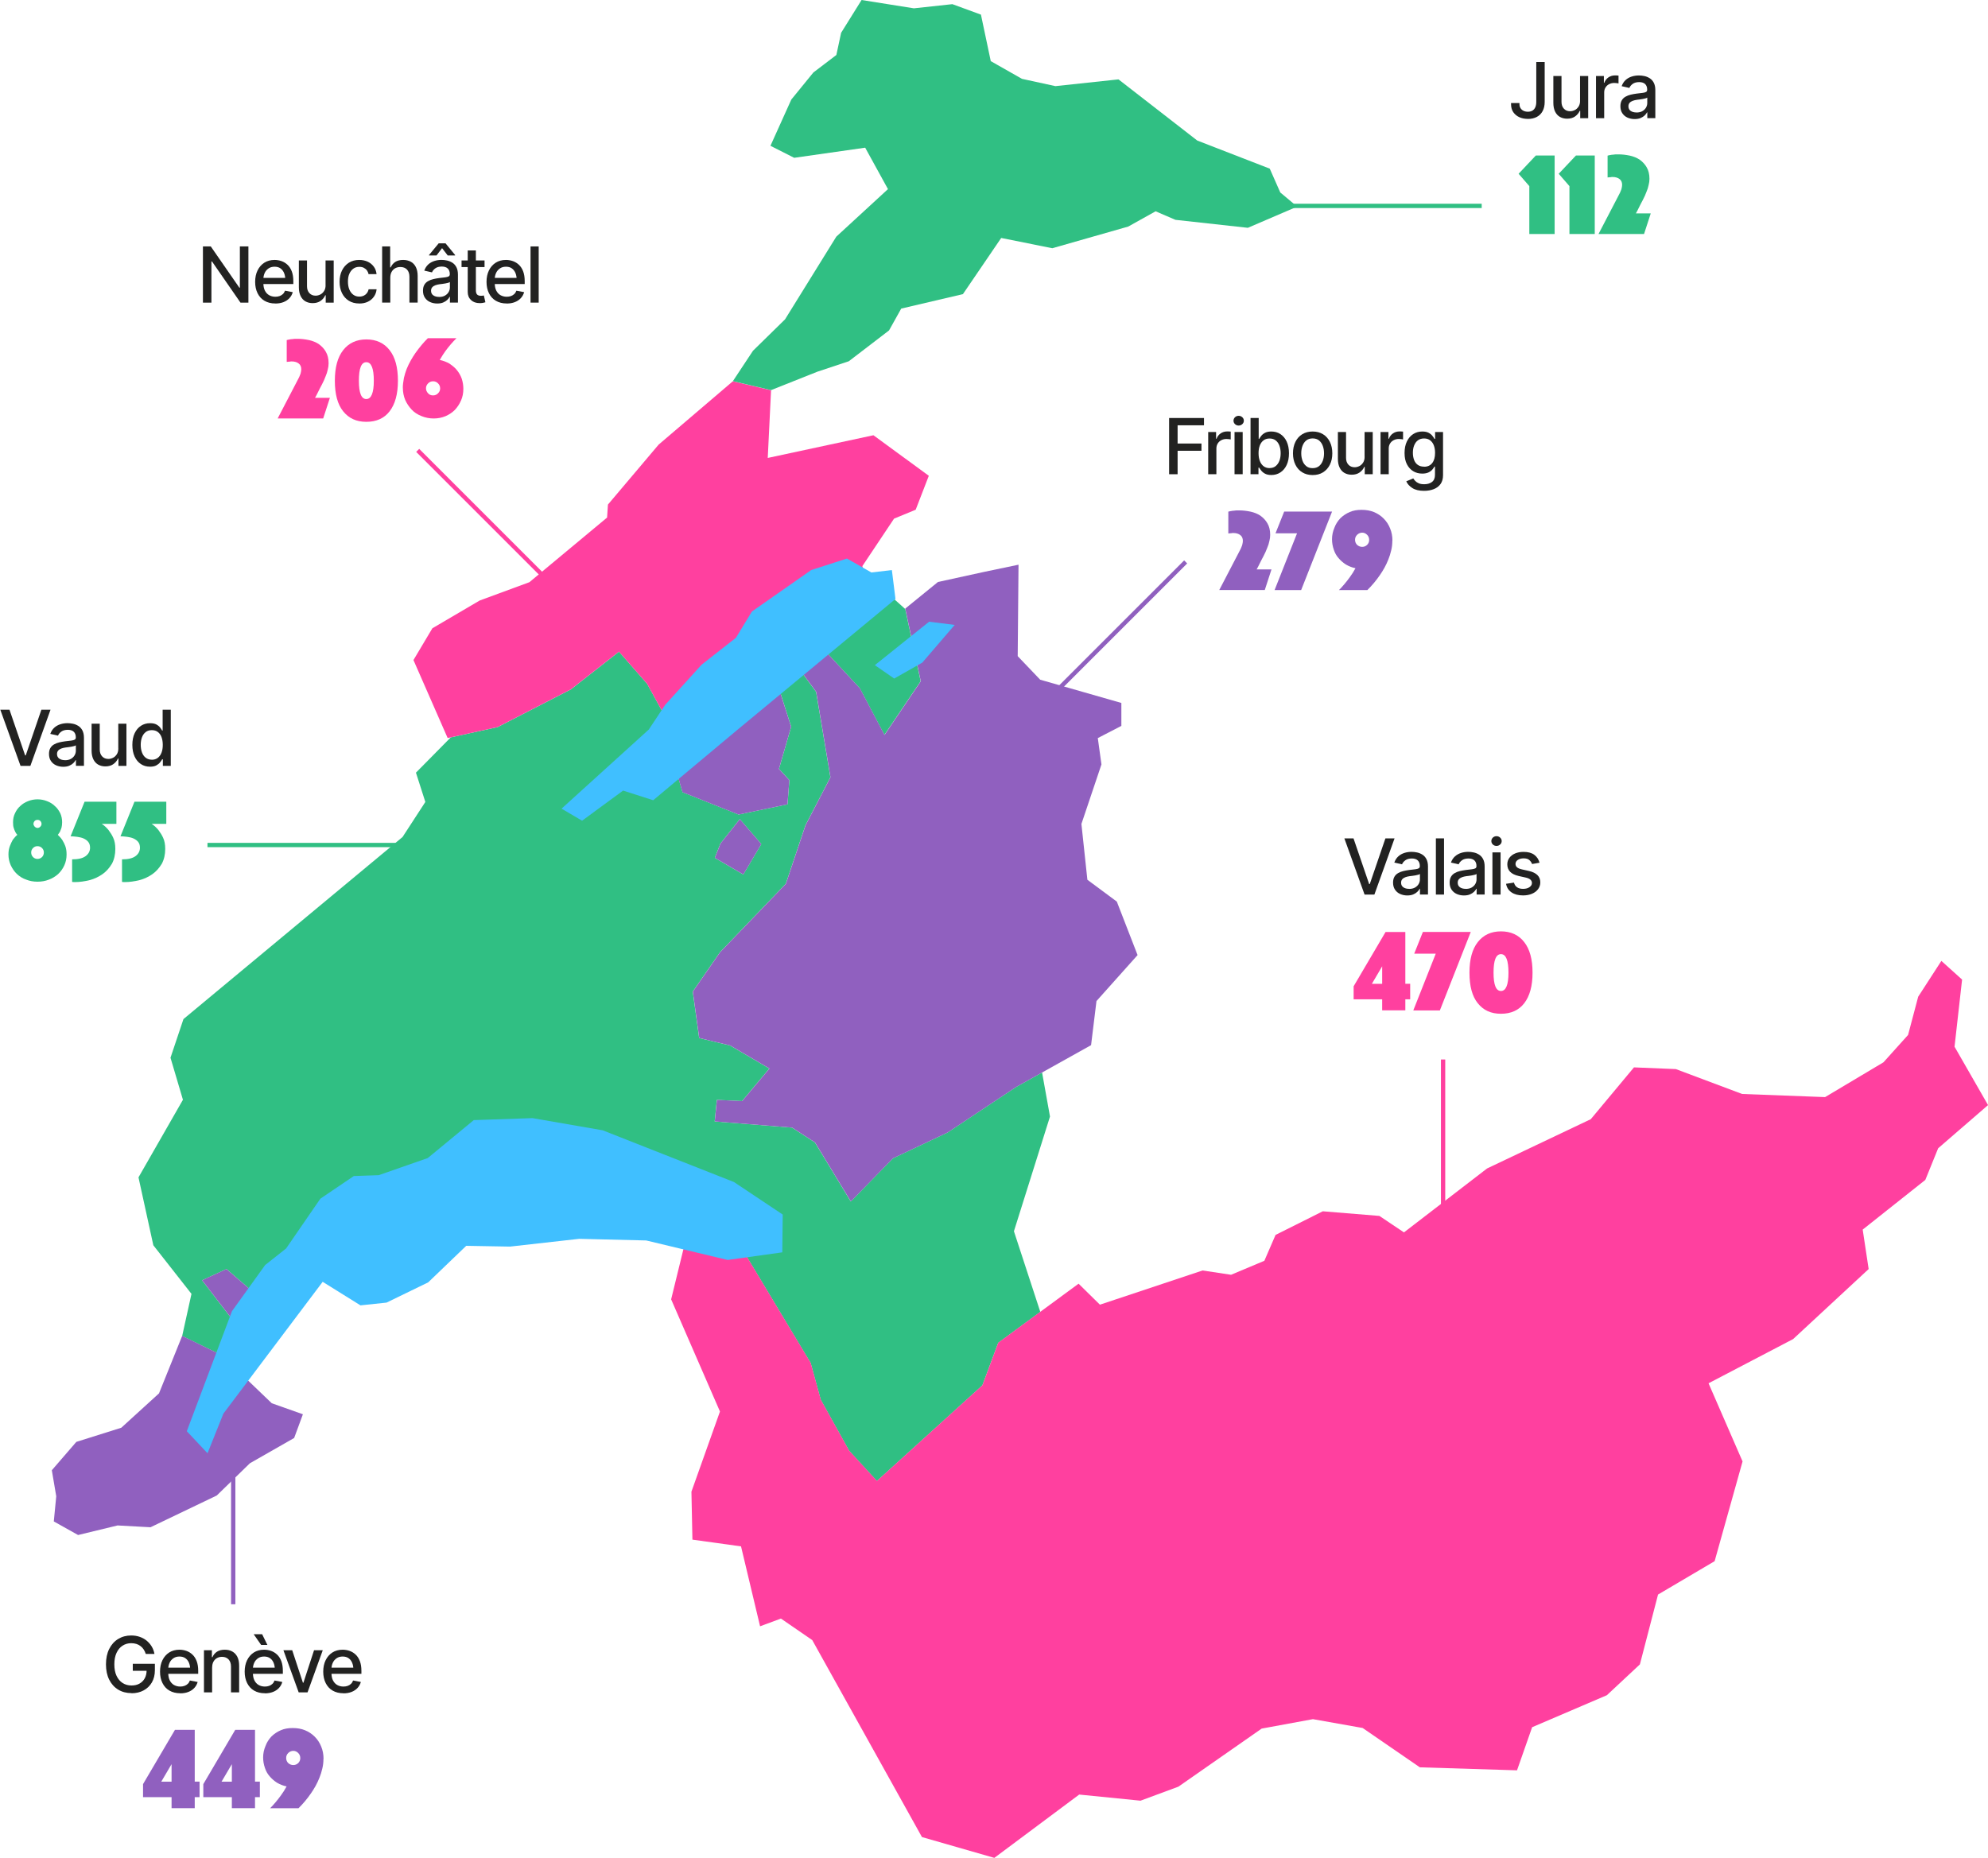 <?xml version="1.0" encoding="UTF-8"?>
<svg id="a" data-name="cantons" xmlns="http://www.w3.org/2000/svg" viewBox="0 0 463.37 433.15">
  <defs>
    <style>
      .b {
        fill: #40bfff;
      }

      .c {
        stroke: #30bf83;
      }

      .c, .d, .e {
        fill: none;
        stroke-miterlimit: 10;
      }

      .d {
        stroke: #9060bf;
      }

      .f {
        fill: #ff409f;
      }

      .e {
        stroke: #ff409f;
      }

      .g {
        fill: #9060bf;
      }

      .h {
        fill: #222221;
      }

      .i {
        fill: #30bf83;
      }
    </style>
  </defs>
  <g>
    <line class="c" x1="300.36" y1="48" x2="345.36" y2="48"/>
    <g>
      <path class="h" d="M356.13,27.72c-.74,0-1.41-.13-2-.4s-1.06-.66-1.41-1.17-.52-1.14-.52-1.88v-.25h1.96v.25c0,.36.08.67.25.94s.4.48.69.62.64.22,1.02.22c.42,0,.77-.09,1.06-.26s.52-.44.67-.78.23-.76.23-1.26v-9.29h1.96v9.29c0,.84-.16,1.55-.48,2.15s-.77,1.05-1.36,1.36-1.28.47-2.08.47Z"/>
      <path class="h" d="M368.28,23.49v-5.77h1.9v9.83h-1.86v-1.71h-.11c-.23.52-.6.96-1.09,1.31s-1.11.52-1.85.52c-.63,0-1.19-.14-1.67-.41s-.86-.69-1.13-1.24-.41-1.23-.41-2.05v-6.25h1.9v6.03c0,.66.19,1.19.56,1.59s.86.59,1.45.59c.36,0,.71-.09,1.07-.26s.65-.45.89-.81.36-.82.36-1.37Z"/>
      <path class="h" d="M372,27.55v-9.83h1.84v1.57h.11c.18-.53.5-.94.95-1.25s.97-.46,1.54-.46c.12,0,.26,0,.42.01s.29.02.39.03v1.83c-.08-.02-.21-.05-.41-.07s-.39-.04-.59-.04c-.45,0-.85.1-1.21.29s-.63.45-.83.78-.3.71-.3,1.15v5.99h-1.9Z"/>
      <path class="h" d="M381.02,27.76c-.62,0-1.18-.12-1.69-.35s-.9-.57-1.2-1.02-.44-.99-.44-1.63c0-.56.11-1.01.32-1.37s.5-.64.87-.85.77-.37,1.21-.47.9-.19,1.37-.25c.59-.06,1.07-.12,1.43-.17s.63-.12.79-.22.25-.27.25-.5v-.04c0-.56-.16-.99-.47-1.29s-.78-.46-1.39-.46-1.14.14-1.52.42-.63.59-.77.94l-1.8-.41c.22-.6.53-1.08.94-1.45s.89-.63,1.42-.8,1.1-.25,1.68-.25c.39,0,.81.05,1.25.14s.85.26,1.24.5.71.59.95,1.04.37,1.03.37,1.75v6.52h-1.87v-1.34h-.07c-.12.24-.3.48-.55.72s-.57.44-.95.6-.85.24-1.4.24ZM381.43,26.23c.53,0,.99-.1,1.36-.31s.66-.48.86-.82.3-.7.3-1.08v-1.27c-.07.06-.2.13-.4.18s-.41.11-.66.15-.49.08-.72.11-.43.06-.59.07c-.37.05-.71.13-1.01.24s-.55.27-.73.47-.28.48-.28.82c0,.47.18.83.53,1.07s.8.36,1.34.36Z"/>
      <path class="i" d="M356.46,54.55v-11.16l-2.5-2.88,4.01-4.25h4.39v18.29h-5.9Z"/>
      <path class="i" d="M365.81,54.55v-11.16l-2.5-2.88,4.01-4.25h4.39v18.29h-5.9Z"/>
      <path class="i" d="M383.2,54.55h-10.61l4.56-8.76c.35-.62.61-1.18.77-1.66.11-.42.17-.76.17-1.03,0-.59-.19-1.04-.58-1.34-.42-.34-.98-.5-1.68-.5-.19,0-.33.02-.41.05-.16,0-.28,0-.36.02-.06,0-.13,0-.19.02-.06.02-.12.02-.17.02v-5.09c.16-.05.3-.08.41-.1.11-.02.21-.03.29-.05.08-.02.17-.03.26-.05.1-.02.2-.02.31-.02.37-.05.57-.07.6-.07h.72c.8,0,1.66.1,2.59.29.86.19,1.63.5,2.3.94.72.53,1.26,1.12,1.63,1.78.43.72.65,1.62.65,2.69,0,.48-.06.96-.19,1.44-.11.56-.28,1.09-.5,1.58-.22.61-.51,1.25-.86,1.92l-.48.91-.77,1.54-.36.67h3.46l-1.56,4.8Z"/>
    </g>
  </g>
  <g>
    <line class="e" x1="336.36" y1="247" x2="336.36" y2="292"/>
    <g>
      <path class="h" d="M315.48,195.45l3.65,10.66h.14l3.65-10.66h2.13l-4.7,13.1h-2.29l-4.71-13.1h2.14Z"/>
      <path class="h" d="M328.03,208.76c-.62,0-1.18-.12-1.69-.35s-.9-.57-1.2-1.02-.44-.99-.44-1.63c0-.56.11-1.01.32-1.37s.5-.64.87-.85.77-.37,1.21-.47.9-.19,1.37-.25c.59-.06,1.07-.12,1.43-.17s.63-.12.79-.22.25-.27.25-.5v-.04c0-.56-.16-.99-.47-1.29s-.78-.46-1.39-.46-1.14.14-1.52.42-.63.59-.77.94l-1.8-.41c.22-.6.53-1.08.94-1.45s.89-.63,1.42-.8,1.1-.25,1.68-.25c.39,0,.81.05,1.25.14s.85.26,1.24.5.71.59.95,1.04.37,1.03.37,1.75v6.52h-1.87v-1.34h-.07c-.12.24-.3.48-.55.72s-.57.44-.95.6-.85.24-1.4.24ZM328.44,207.23c.53,0,.99-.1,1.36-.31s.66-.48.86-.82.3-.7.3-1.08v-1.27c-.07.06-.2.13-.4.18s-.41.11-.66.15-.49.08-.72.11-.43.06-.59.07c-.37.05-.71.13-1.01.24s-.55.27-.73.47-.28.48-.28.82c0,.47.18.83.53,1.07s.8.36,1.34.36Z"/>
      <path class="h" d="M336.58,195.45v13.1h-1.9v-13.1h1.9Z"/>
      <path class="h" d="M341.22,208.76c-.62,0-1.18-.12-1.69-.35s-.9-.57-1.2-1.02-.44-.99-.44-1.63c0-.56.11-1.01.32-1.37s.5-.64.87-.85.77-.37,1.21-.47.9-.19,1.37-.25c.59-.06,1.07-.12,1.43-.17s.63-.12.8-.22.25-.27.25-.5v-.04c0-.56-.16-.99-.47-1.29s-.78-.46-1.39-.46-1.14.14-1.52.42-.63.59-.77.94l-1.8-.41c.22-.6.53-1.08.95-1.45s.89-.63,1.42-.8,1.1-.25,1.68-.25c.39,0,.81.05,1.25.14s.85.26,1.24.5.71.59.95,1.04.37,1.03.37,1.75v6.52h-1.87v-1.34h-.07c-.12.24-.3.48-.55.72s-.57.44-.95.6-.85.24-1.4.24ZM341.64,207.23c.53,0,.99-.1,1.36-.31s.66-.48.86-.82.3-.7.3-1.08v-1.27c-.07.06-.2.13-.4.18s-.41.11-.66.15-.49.08-.72.11-.43.06-.59.07c-.37.05-.71.13-1.01.24s-.55.27-.73.47-.28.48-.28.82c0,.47.18.83.53,1.07s.8.36,1.34.36Z"/>
      <path class="h" d="M348.81,197.21c-.33,0-.62-.11-.85-.33s-.35-.49-.35-.8.12-.59.35-.81.52-.33.85-.33.61.11.85.33.36.49.36.81-.12.58-.36.8-.52.33-.85.33ZM347.86,208.55v-9.83h1.9v9.83h-1.9Z"/>
      <path class="h" d="M358.83,201.13l-1.73.3c-.11-.33-.32-.63-.62-.91s-.75-.41-1.35-.41c-.54,0-.99.12-1.35.36s-.54.55-.54.93c0,.33.12.59.36.8s.63.37,1.17.49l1.57.35c.9.21,1.57.53,2.01.97s.67,1,.67,1.69c0,.59-.17,1.12-.51,1.58s-.81.82-1.42,1.08-1.3.39-2.09.39c-1.1,0-2-.24-2.69-.71s-1.12-1.14-1.27-2l1.84-.28c.12.48.36.84.72,1.09s.83.37,1.4.37c.62,0,1.12-.13,1.5-.4s.57-.58.57-.96c0-.62-.46-1.04-1.39-1.26l-1.66-.37c-.92-.21-1.6-.54-2.04-1s-.65-1.03-.65-1.72c0-.58.16-1.09.49-1.53s.77-.78,1.34-1.02,1.22-.36,1.96-.36c1.07,0,1.9.23,2.51.69s1.01,1.08,1.21,1.84Z"/>
      <path class="f" d="M315.51,229.93l7.44-12.65h4.61v12.07h1.13v3.62h-1.13v2.57h-5.4v-2.57h-6.65v-3.05ZM322.16,225.28l-2.4,4.08h2.4v-4.08Z"/>
      <path class="f" d="M329.42,235.55l5.23-13.22h-5.02l2.02-5.06h11.16l-7.2,18.29h-6.19Z"/>
      <path class="f" d="M357.21,226.76c0,3.09-.65,5.46-1.94,7.13-1.26,1.63-3.07,2.45-5.42,2.45s-4.09-.82-5.4-2.45c-1.3-1.6-1.94-3.98-1.94-7.13s.65-5.48,1.94-7.13c1.3-1.66,3.1-2.5,5.4-2.5s4.13.83,5.42,2.5c1.3,1.65,1.94,4.02,1.94,7.13ZM351.6,226.76c0-2.88-.58-4.32-1.75-4.32s-1.73,1.44-1.73,4.32.58,4.27,1.73,4.27,1.75-1.42,1.75-4.27Z"/>
    </g>
  </g>
  <g>
    <line class="d" x1="276.36" y1="131" x2="246.36" y2="161"/>
    <g>
      <path class="h" d="M272.5,110.55v-13.1h8.13v1.7h-6.15v4.25h5.56v1.69h-5.56v5.47h-1.98Z"/>
      <path class="h" d="M281.61,110.55v-9.83h1.84v1.57h.11c.18-.53.5-.94.95-1.25s.97-.46,1.54-.46c.12,0,.26,0,.42.01s.29.02.39.03v1.83c-.08-.02-.21-.05-.41-.07s-.39-.04-.59-.04c-.45,0-.85.1-1.21.29s-.63.45-.83.78-.3.71-.3,1.15v5.99h-1.9Z"/>
      <path class="h" d="M288.71,99.21c-.33,0-.62-.11-.85-.33s-.35-.49-.35-.8.12-.59.35-.81.52-.33.85-.33.61.11.85.33.36.49.36.81-.12.58-.36.8-.52.33-.85.33ZM287.75,110.55v-9.83h1.9v9.83h-1.9Z"/>
      <path class="h" d="M296.34,110.74c-.59,0-1.08-.1-1.46-.3s-.67-.44-.89-.71-.38-.51-.5-.71h-.16v1.53h-1.85v-13.1h1.9v4.87h.11c.12-.21.28-.44.49-.71s.5-.51.88-.71.86-.3,1.47-.3c.79,0,1.5.2,2.11.6s1.11.98,1.46,1.73.54,1.67.54,2.73-.18,1.96-.53,2.72-.84,1.34-1.46,1.75-1.33.61-2.12.61ZM295.92,109.12c.57,0,1.04-.15,1.42-.46s.67-.72.87-1.24.29-1.11.29-1.77-.1-1.23-.29-1.75-.48-.92-.86-1.22-.86-.45-1.43-.45-1.03.14-1.41.43-.67.68-.87,1.2-.29,1.11-.29,1.8.1,1.29.3,1.81.49.93.87,1.22.85.44,1.39.44Z"/>
      <path class="h" d="M305.95,110.75c-.92,0-1.72-.21-2.41-.63s-1.22-1.01-1.6-1.78-.57-1.65-.57-2.65.19-1.91.57-2.68.91-1.36,1.6-1.78,1.49-.63,2.41-.63,1.73.21,2.42.63,1.22,1.02,1.6,1.78.57,1.66.57,2.68-.19,1.89-.57,2.65-.91,1.35-1.6,1.78-1.49.63-2.42.63ZM305.95,109.14c.6,0,1.1-.16,1.49-.47s.68-.74.88-1.26.29-1.1.29-1.72-.09-1.21-.29-1.74-.48-.95-.88-1.27-.89-.47-1.49-.47-1.09.16-1.48.47-.68.74-.88,1.27-.29,1.11-.29,1.74.1,1.19.29,1.72.49.94.88,1.26.88.47,1.48.47Z"/>
      <path class="h" d="M318.06,106.49v-5.77h1.9v9.83h-1.86v-1.71h-.11c-.23.52-.6.96-1.09,1.31s-1.11.52-1.85.52c-.63,0-1.19-.14-1.67-.41s-.86-.69-1.13-1.24-.41-1.23-.41-2.05v-6.25h1.9v6.03c0,.66.19,1.19.56,1.59s.86.59,1.45.59c.36,0,.71-.09,1.07-.26s.65-.45.89-.81.36-.82.36-1.37Z"/>
      <path class="h" d="M321.78,110.55v-9.83h1.84v1.57h.11c.18-.53.5-.94.95-1.25s.97-.46,1.54-.46c.12,0,.26,0,.42.01s.29.02.39.03v1.83c-.08-.02-.21-.05-.41-.07s-.39-.04-.59-.04c-.45,0-.85.1-1.21.29s-.63.45-.83.78-.3.71-.3,1.15v5.99h-1.9Z"/>
      <path class="h" d="M331.95,114.43c-1.17,0-2.09-.22-2.77-.66s-1.14-.96-1.4-1.56l1.63-.68c.12.19.27.39.47.6s.46.39.8.54.76.22,1.29.22c.72,0,1.32-.17,1.79-.52s.71-.91.71-1.67v-1.92h-.13c-.11.21-.27.44-.48.69s-.51.48-.89.66-.86.28-1.47.28c-.77,0-1.47-.18-2.09-.55s-1.11-.91-1.48-1.62-.55-1.59-.55-2.63.18-1.94.54-2.69.85-1.32,1.47-1.72,1.33-.6,2.12-.6c.61,0,1.1.1,1.48.3s.67.44.88.71.38.51.49.71h.14v-1.6h1.85v10.05c0,.84-.2,1.54-.58,2.07s-.92.94-1.59,1.2-1.42.39-2.26.39ZM331.93,108.81c.83,0,1.46-.29,1.9-.86s.66-1.36.66-2.38c0-.66-.1-1.24-.29-1.74s-.48-.89-.86-1.18-.85-.43-1.42-.43-1.05.15-1.44.44-.67.7-.87,1.2-.29,1.07-.29,1.7.1,1.2.29,1.69.48.87.87,1.14.87.4,1.43.4Z"/>
      <path class="g" d="M294.8,137.55h-10.61l4.56-8.76c.35-.62.61-1.18.77-1.66.11-.42.17-.76.17-1.03,0-.59-.19-1.04-.58-1.34-.42-.34-.98-.5-1.68-.5-.19,0-.33.02-.41.05-.16,0-.28,0-.36.02-.06,0-.13,0-.19.02-.06.02-.12.02-.17.02v-5.09c.16-.05.3-.08.41-.1.11-.02.21-.03.29-.05.08-.02.17-.03.26-.05.1-.02.2-.02.31-.02.37-.05.57-.07.6-.07h.72c.8,0,1.66.1,2.59.29.86.19,1.63.5,2.3.94.72.53,1.26,1.12,1.63,1.78.43.72.65,1.62.65,2.69,0,.48-.06.96-.19,1.44-.11.56-.28,1.09-.5,1.58-.22.61-.51,1.25-.86,1.92l-.48.91-.77,1.54-.36.67h3.46l-1.56,4.8Z"/>
      <path class="g" d="M297.09,137.55l5.23-13.22h-5.02l2.02-5.06h11.16l-7.2,18.29h-6.19Z"/>
      <path class="g" d="M324.53,126.03c0,.82-.09,1.57-.26,2.26-.18.78-.4,1.5-.67,2.14-.24.62-.54,1.27-.91,1.94-.37.66-.73,1.23-1.08,1.73-.88,1.28-1.85,2.43-2.9,3.46h-6.62c.29-.27.72-.74,1.3-1.42.42-.5.83-1.03,1.25-1.61.46-.62.9-1.31,1.3-2.06-.78-.16-1.53-.45-2.23-.86-.67-.43-1.25-.94-1.73-1.51-.48-.54-.85-1.2-1.1-1.97-.27-.78-.41-1.59-.41-2.42,0-.91.18-1.8.55-2.66.29-.8.75-1.54,1.39-2.23.64-.62,1.38-1.11,2.21-1.46.77-.34,1.68-.5,2.74-.5s2.03.17,2.83.5c.88.35,1.65.86,2.3,1.51.66.66,1.16,1.42,1.51,2.3.37.88.55,1.84.55,2.88ZM319.13,125.88c0-.48-.16-.88-.48-1.2-.34-.34-.72-.5-1.15-.5s-.84.17-1.18.5c-.32.32-.48.7-.48,1.15,0,.48.16.88.48,1.2.34.3.73.46,1.18.46s.82-.15,1.15-.46c.32-.32.48-.7.48-1.15Z"/>
    </g>
  </g>
  <g>
    <line class="d" x1="54.36" y1="374" x2="54.36" y2="329"/>
    <g>
      <path class="h" d="M30.66,394.72c-1.18,0-2.22-.27-3.12-.82s-1.59-1.32-2.09-2.32-.75-2.2-.75-3.57.25-2.59.76-3.6,1.2-1.78,2.09-2.32,1.89-.81,3.02-.81c.7,0,1.36.1,1.97.31s1.16.5,1.63.89.87.84,1.19,1.37.53,1.11.64,1.74h-2.02c-.12-.39-.29-.74-.49-1.05s-.45-.57-.74-.79-.61-.39-.97-.5-.76-.17-1.2-.17c-.74,0-1.4.19-2,.57s-1.06.93-1.41,1.67-.52,1.63-.52,2.69.17,1.96.52,2.69.82,1.29,1.42,1.67,1.29.57,2.06.57c.71,0,1.33-.14,1.85-.43s.94-.7,1.23-1.23.44-1.15.44-1.87l.52.1h-3.74v-1.63h5.15v1.49c0,1.1-.23,2.05-.7,2.86s-1.11,1.42-1.93,1.86-1.76.66-2.82.66Z"/>
      <path class="h" d="M41.99,394.75c-.96,0-1.79-.21-2.5-.62s-1.24-1-1.62-1.76-.57-1.65-.57-2.66.19-1.9.56-2.66.9-1.37,1.57-1.8,1.47-.65,2.39-.65c.56,0,1.1.09,1.62.27s.99.47,1.41.86.75.9.99,1.53.36,1.38.36,2.27v.69h-7.81v-1.43h6.83l-.89.47c0-.6-.09-1.14-.28-1.6s-.47-.82-.84-1.08-.83-.39-1.38-.39-1.02.13-1.41.4-.69.61-.89,1.05-.31.91-.31,1.42v.98c0,.67.12,1.25.35,1.71s.56.83.98,1.07.91.37,1.46.37c.36,0,.69-.05.99-.16s.55-.26.77-.47.38-.47.49-.78l1.81.34c-.15.53-.4.99-.77,1.39s-.83.71-1.39.93-1.2.33-1.91.33Z"/>
      <path class="h" d="M49.44,388.72v5.83h-1.9v-9.83h1.85v1.62h.13c.22-.53.57-.96,1.05-1.27s1.08-.47,1.83-.47c.67,0,1.25.14,1.75.42s.89.69,1.17,1.24.42,1.23.42,2.05v6.24h-1.9v-6.01c0-.71-.19-1.27-.56-1.67s-.88-.61-1.53-.61c-.44,0-.83.1-1.18.29s-.62.48-.82.84-.3.81-.3,1.34Z"/>
      <path class="h" d="M61.72,394.75c-.96,0-1.79-.21-2.5-.62s-1.24-1-1.62-1.76-.57-1.65-.57-2.66.19-1.9.56-2.66.9-1.37,1.57-1.8,1.47-.65,2.39-.65c.56,0,1.1.09,1.62.27s.99.47,1.41.86.75.9.99,1.53.36,1.38.36,2.27v.69h-7.81v-1.43h6.83l-.89.47c0-.6-.09-1.14-.28-1.6s-.47-.82-.84-1.08-.83-.39-1.38-.39-1.02.13-1.41.4-.69.61-.89,1.05-.31.91-.31,1.42v.98c0,.67.12,1.25.35,1.71s.56.83.98,1.07.91.37,1.46.37c.36,0,.69-.05.99-.16s.55-.26.77-.47.38-.47.49-.78l1.81.34c-.15.53-.4.99-.77,1.39s-.83.71-1.39.93-1.2.33-1.91.33ZM60.87,383.49l-1.74-2.5h1.97l1.23,2.5h-1.46Z"/>
      <path class="h" d="M75.23,384.72l-3.55,9.83h-2.06l-3.56-9.83h2.05l2.5,7.58h.11l2.48-7.58h2.04Z"/>
      <path class="h" d="M80.03,394.75c-.96,0-1.79-.21-2.5-.62s-1.24-1-1.62-1.76-.57-1.65-.57-2.66.19-1.9.56-2.66.9-1.37,1.57-1.8,1.47-.65,2.39-.65c.56,0,1.1.09,1.62.27s.99.47,1.41.86.75.9.99,1.53.36,1.38.36,2.27v.69h-7.81v-1.43h6.83l-.89.47c0-.6-.09-1.14-.28-1.6s-.47-.82-.84-1.08-.83-.39-1.38-.39-1.02.13-1.41.4-.69.61-.89,1.05-.31.91-.31,1.42v.98c0,.67.12,1.25.35,1.71s.56.83.98,1.07.91.37,1.46.37c.36,0,.69-.05.99-.16s.55-.26.77-.47.38-.47.49-.78l1.81.34c-.15.53-.4.99-.77,1.39s-.83.71-1.39.93-1.2.33-1.91.33Z"/>
      <path class="g" d="M33.34,415.93l7.44-12.65h4.61v12.07h1.13v3.62h-1.13v2.57h-5.4v-2.57h-6.65v-3.05ZM39.99,411.28l-2.4,4.08h2.4v-4.08Z"/>
      <path class="g" d="M47.39,415.93l7.44-12.65h4.61v12.07h1.13v3.62h-1.13v2.57h-5.4v-2.57h-6.65v-3.05ZM54.04,411.28l-2.4,4.08h2.4v-4.08Z"/>
      <path class="g" d="M75.39,410.03c0,.82-.09,1.57-.26,2.26-.18.78-.4,1.5-.67,2.14-.24.62-.54,1.27-.91,1.94-.37.66-.73,1.23-1.08,1.73-.88,1.28-1.85,2.43-2.9,3.46h-6.62c.29-.27.72-.74,1.3-1.42.42-.5.83-1.03,1.25-1.61.46-.62.9-1.31,1.3-2.06-.78-.16-1.53-.45-2.23-.86-.67-.43-1.25-.94-1.73-1.51-.48-.54-.85-1.2-1.1-1.97-.27-.78-.41-1.59-.41-2.42,0-.91.18-1.8.55-2.66.29-.8.75-1.54,1.39-2.23.64-.62,1.38-1.11,2.21-1.46.77-.34,1.68-.5,2.74-.5s2.03.17,2.83.5c.88.35,1.65.86,2.3,1.51.66.66,1.16,1.42,1.51,2.3.37.88.55,1.84.55,2.88ZM69.99,409.88c0-.48-.16-.88-.48-1.2-.34-.34-.72-.5-1.15-.5s-.84.17-1.18.5c-.32.32-.48.7-.48,1.15,0,.48.16.88.48,1.2.34.3.73.46,1.18.46s.82-.15,1.15-.46c.32-.32.48-.7.48-1.15Z"/>
    </g>
  </g>
  <g>
    <line class="c" x1="48.36" y1="197" x2="93.36" y2="197"/>
    <g>
      <path class="h" d="M2.21,165.45l3.65,10.66h.14l3.65-10.66h2.13l-4.7,13.1h-2.29L.07,165.45h2.14Z"/>
      <path class="h" d="M14.75,178.76c-.62,0-1.18-.12-1.69-.35s-.9-.57-1.2-1.02-.44-.99-.44-1.63c0-.56.11-1.01.32-1.37s.5-.64.87-.85.77-.37,1.21-.47.9-.19,1.37-.25c.59-.06,1.07-.12,1.43-.17s.63-.12.8-.22.25-.27.25-.5v-.04c0-.56-.16-.99-.47-1.29s-.78-.46-1.39-.46-1.14.14-1.52.42-.63.59-.77.94l-1.8-.41c.22-.6.53-1.08.94-1.45s.89-.63,1.42-.8,1.1-.25,1.68-.25c.39,0,.81.05,1.25.14s.85.26,1.24.5.71.59.95,1.04.37,1.03.37,1.75v6.52h-1.87v-1.34h-.07c-.12.24-.3.48-.55.72s-.57.44-.95.6-.85.24-1.4.24ZM15.16,177.23c.53,0,.99-.1,1.36-.31s.66-.48.86-.82.3-.7.3-1.08v-1.27c-.07.06-.2.13-.4.18s-.41.11-.66.15-.49.08-.72.11-.43.06-.59.07c-.37.05-.71.13-1.01.24s-.55.27-.73.47-.28.48-.28.82c0,.47.18.83.53,1.07s.8.36,1.34.36Z"/>
      <path class="h" d="M27.57,174.49v-5.77h1.9v9.83h-1.86v-1.71h-.11c-.23.52-.6.96-1.09,1.31s-1.11.52-1.85.52c-.63,0-1.19-.14-1.67-.41s-.86-.69-1.13-1.24-.41-1.23-.41-2.05v-6.25h1.9v6.03c0,.66.19,1.19.56,1.59s.86.59,1.45.59c.36,0,.71-.09,1.07-.26s.65-.45.89-.81.36-.82.36-1.37Z"/>
      <path class="h" d="M34.97,178.74c-.8,0-1.51-.2-2.13-.61s-1.11-.99-1.46-1.75-.53-1.67-.53-2.72.18-1.98.54-2.73.85-1.33,1.47-1.73,1.32-.6,2.11-.6c.62,0,1.11.1,1.48.3s.66.44.87.71.37.51.48.71h.11v-4.87h1.9v13.1h-1.85v-1.53h-.16c-.11.21-.28.44-.49.71s-.51.51-.88.71-.86.3-1.45.3ZM35.38,177.12c.55,0,1.02-.15,1.4-.44s.67-.7.87-1.22.29-1.12.29-1.81-.1-1.28-.29-1.8-.48-.91-.86-1.2-.85-.43-1.41-.43-1.05.15-1.43.45-.67.71-.86,1.22-.29,1.1-.29,1.75.1,1.25.29,1.77.48.94.87,1.24.86.46,1.43.46Z"/>
      <path class="i" d="M8.74,205.55c-.96,0-1.83-.16-2.62-.48-.8-.27-1.52-.7-2.16-1.3-.58-.54-1.06-1.22-1.44-2.02-.37-.82-.55-1.66-.55-2.54,0-.74.11-1.4.34-1.99.21-.54.43-1.02.67-1.44.4-.53.75-.91,1.06-1.15-.21-.22-.38-.47-.5-.74-.14-.27-.26-.58-.36-.94-.1-.29-.14-.71-.14-1.27,0-.77.15-1.46.46-2.09.3-.67.71-1.23,1.22-1.68.5-.48,1.1-.86,1.8-1.13.72-.29,1.46-.43,2.23-.43s1.51.14,2.23.43c.69.26,1.29.63,1.8,1.13.46.38.89.94,1.27,1.68.29.64.43,1.34.43,2.09,0,.48-.05.9-.14,1.27-.08.21-.15.39-.2.54-.06.15-.11.28-.16.4-.1.18-.26.42-.5.74.42.4.75.78,1.01,1.15.34.56.58,1.04.72,1.44.21.56.31,1.22.31,1.99,0,.93-.18,1.78-.53,2.54-.35.77-.83,1.44-1.44,2.02-.67.59-1.39,1.02-2.16,1.3-.8.32-1.68.48-2.64.48ZM7.27,198.73c0,.43.14.79.43,1.08.29.29.63.43,1.03.43s.77-.14,1.06-.43c.29-.29.43-.65.43-1.08,0-.4-.14-.74-.43-1.03s-.64-.43-1.06-.43-.74.14-1.03.43-.43.63-.43,1.03ZM7.8,192.08c0,.21.1.42.29.65.22.19.44.29.65.29.24,0,.46-.1.65-.29.19-.19.29-.41.29-.65,0-.27-.1-.5-.29-.7-.16-.16-.38-.24-.65-.24-.26,0-.47.08-.65.24-.19.22-.29.46-.29.7Z"/>
      <path class="i" d="M16.81,205.55v-5.21c1.41,0,2.44-.24,3.1-.72.72-.51,1.08-1.18,1.08-1.99,0-.56-.14-1.02-.43-1.37-.26-.32-.62-.58-1.08-.79-.4-.18-.9-.3-1.49-.38s-1.1-.12-1.54-.12l3.26-8.06h7.42v5.16h-3.41c.58.38,1.1.86,1.58,1.44.48.64.85,1.25,1.1,1.82.32.69.48,1.54.48,2.57,0,1.31-.26,2.46-.79,3.46-.62,1.02-1.34,1.82-2.16,2.4-.93.66-1.94,1.13-3.02,1.42-1.22.3-2.36.46-3.43.46-.16,0-.28,0-.35-.01-.07,0-.12-.01-.16-.01-.1,0-.15-.02-.17-.05Z"/>
      <path class="i" d="M28.44,205.55v-5.21c1.41,0,2.44-.24,3.1-.72.72-.51,1.08-1.18,1.08-1.99,0-.56-.14-1.02-.43-1.37-.26-.32-.62-.58-1.08-.79-.4-.18-.9-.3-1.49-.38s-1.1-.12-1.54-.12l3.26-8.06h7.42v5.16h-3.41c.58.38,1.1.86,1.58,1.44.48.64.85,1.25,1.1,1.82.32.69.48,1.54.48,2.57,0,1.31-.26,2.46-.79,3.46-.62,1.02-1.34,1.82-2.16,2.4-.93.66-1.94,1.13-3.02,1.42-1.22.3-2.36.46-3.43.46-.16,0-.28,0-.35-.01-.07,0-.12-.01-.16-.01-.1,0-.15-.02-.17-.05Z"/>
    </g>
  </g>
  <g>
    <line class="e" x1="97.36" y1="105" x2="127.36" y2="135"/>
    <g>
      <path class="h" d="M57.9,57.45v13.1h-1.85l-6.64-9.6h-.13v9.6h-1.98v-13.1h1.83l6.66,9.62h.12v-9.62h1.98Z"/>
      <path class="h" d="M64.16,70.75c-.96,0-1.79-.21-2.5-.62s-1.24-1-1.62-1.76-.57-1.65-.57-2.66.19-1.9.56-2.66.9-1.37,1.57-1.8,1.47-.65,2.39-.65c.56,0,1.1.09,1.62.27s.99.47,1.41.86.75.9.99,1.53.36,1.38.36,2.27v.69h-7.81v-1.43h6.83l-.89.47c0-.6-.09-1.14-.28-1.6s-.47-.82-.84-1.09-.83-.39-1.38-.39-1.02.13-1.41.4-.69.61-.89,1.05-.31.91-.31,1.42v.98c0,.67.12,1.25.35,1.71s.56.83.98,1.07.91.37,1.46.37c.36,0,.69-.05.99-.16s.55-.26.77-.47.38-.47.49-.78l1.81.34c-.15.53-.4.99-.77,1.39s-.83.71-1.39.93-1.2.33-1.91.33Z"/>
      <path class="h" d="M75.88,66.49v-5.77h1.9v9.83h-1.86v-1.71h-.11c-.23.52-.6.96-1.09,1.31s-1.11.52-1.85.52c-.63,0-1.19-.14-1.67-.41s-.86-.69-1.13-1.24-.41-1.23-.41-2.05v-6.25h1.9v6.03c0,.66.19,1.19.56,1.59s.86.59,1.45.59c.36,0,.71-.09,1.07-.26s.65-.45.89-.81.36-.82.36-1.37Z"/>
      <path class="h" d="M83.72,70.75c-.94,0-1.76-.22-2.44-.65s-1.21-1.03-1.58-1.79-.55-1.63-.55-2.62.19-1.89.57-2.65.91-1.36,1.59-1.79,1.48-.65,2.4-.65c.75,0,1.42.14,2,.41s1.05.66,1.42,1.16.57,1.08.64,1.74h-1.86c-.06-.31-.19-.59-.37-.85s-.43-.46-.73-.62-.65-.23-1.06-.23c-.53,0-1,.14-1.39.42s-.7.68-.93,1.19-.33,1.12-.33,1.83.11,1.33.33,1.85.53.93.93,1.22.87.43,1.4.43,1.02-.15,1.41-.46.64-.72.75-1.25h1.86c-.06.64-.27,1.21-.62,1.71s-.81.89-1.39,1.18-1.26.43-2.03.43Z"/>
      <path class="h" d="M90.97,64.72v5.83h-1.9v-13.1h1.87v4.89h.13c.23-.53.58-.96,1.05-1.27s1.09-.47,1.85-.47c.67,0,1.26.14,1.77.41s.9.69,1.18,1.24.43,1.24.43,2.06v6.24h-1.92v-6.01c0-.73-.19-1.29-.56-1.69s-.89-.6-1.55-.6c-.46,0-.86.1-1.21.29s-.63.48-.83.84-.31.81-.31,1.34Z"/>
      <path class="h" d="M101.92,70.76c-.62,0-1.18-.12-1.69-.35s-.9-.57-1.2-1.02-.44-.99-.44-1.63c0-.56.11-1.01.32-1.37s.5-.64.87-.85.77-.37,1.21-.47.9-.19,1.37-.25c.59-.06,1.07-.12,1.43-.17s.63-.12.8-.22.25-.27.25-.5v-.04c0-.56-.16-.99-.47-1.29s-.78-.46-1.39-.46-1.14.14-1.52.42-.63.59-.77.94l-1.8-.41c.22-.6.53-1.08.94-1.45s.89-.63,1.42-.8,1.1-.25,1.68-.25c.39,0,.81.05,1.25.14s.85.26,1.24.5.71.59.95,1.04.37,1.03.37,1.75v6.52h-1.87v-1.34h-.07c-.12.24-.3.48-.55.72s-.57.44-.95.6-.85.24-1.4.24ZM104.36,59.56l-1.32-1.71-1.3,1.71h-1.74v-.11l2.25-2.72h1.6l2.23,2.72v.11h-1.72ZM102.34,69.23c.53,0,.99-.1,1.36-.31s.66-.48.86-.82.3-.7.3-1.08v-1.27c-.07.06-.2.13-.4.18s-.41.11-.66.15-.49.08-.72.11-.43.06-.59.07c-.37.05-.71.13-1.01.24s-.55.27-.73.47-.28.48-.28.82c0,.47.18.83.53,1.07s.8.36,1.34.36Z"/>
      <path class="h" d="M112.94,60.72v1.54h-5.36v-1.54h5.36ZM109.01,58.38h1.91v9.28c0,.45.09.78.28.99s.49.31.91.31c.1,0,.21,0,.32-.02s.23-.03.35-.05l.36,1.58c-.19.06-.4.11-.63.15s-.46.05-.69.05c-.85,0-1.53-.24-2.04-.72s-.76-1.11-.76-1.91v-9.67Z"/>
      <path class="h" d="M118.09,70.75c-.96,0-1.79-.21-2.5-.62s-1.24-1-1.62-1.76-.57-1.65-.57-2.66.19-1.9.56-2.66.9-1.37,1.57-1.8,1.47-.65,2.39-.65c.56,0,1.1.09,1.62.27s.99.47,1.41.86.75.9.99,1.53.36,1.38.36,2.27v.69h-7.81v-1.43h6.83l-.89.47c0-.6-.09-1.14-.28-1.6s-.47-.82-.84-1.09-.83-.39-1.38-.39-1.02.13-1.41.4-.69.61-.89,1.05-.31.91-.31,1.42v.98c0,.67.12,1.25.35,1.71s.56.83.98,1.07.91.37,1.46.37c.36,0,.69-.05.99-.16s.55-.26.77-.47.38-.47.49-.78l1.81.34c-.15.53-.4.99-.77,1.39s-.83.71-1.39.93-1.2.33-1.91.33Z"/>
      <path class="h" d="M125.56,57.45v13.1h-1.9v-13.1h1.9Z"/>
      <path class="f" d="M75.33,97.55h-10.61l4.56-8.76c.35-.62.61-1.18.77-1.66.11-.42.17-.76.17-1.03,0-.59-.19-1.04-.58-1.34-.42-.34-.98-.5-1.68-.5-.19,0-.33.02-.41.05-.16,0-.28,0-.36.02-.06,0-.13,0-.19.02-.06.02-.12.02-.17.02v-5.09c.16-.05.3-.08.41-.1s.21-.03.29-.05c.08-.02.17-.03.26-.05.1-.02.2-.02.31-.02.37-.05.57-.07.6-.07h.72c.8,0,1.66.1,2.59.29.86.19,1.63.5,2.3.94.72.53,1.26,1.12,1.63,1.78.43.72.65,1.62.65,2.69,0,.48-.06.96-.19,1.44-.11.56-.28,1.09-.5,1.58-.22.61-.51,1.25-.86,1.92l-.48.91-.77,1.54-.36.67h3.46l-1.56,4.8Z"/>
      <path class="f" d="M92.75,88.76c0,3.09-.65,5.46-1.94,7.13-1.26,1.63-3.07,2.45-5.42,2.45s-4.09-.82-5.4-2.45c-1.3-1.6-1.94-3.98-1.94-7.13s.65-5.48,1.94-7.13c1.3-1.66,3.1-2.5,5.4-2.5s4.13.83,5.42,2.5c1.3,1.65,1.94,4.02,1.94,7.13ZM87.13,88.76c0-2.88-.58-4.32-1.75-4.32s-1.73,1.44-1.73,4.32.58,4.27,1.73,4.27,1.75-1.42,1.75-4.27Z"/>
      <path class="f" d="M93.89,90.37c0-.58.09-1.34.26-2.28.18-.75.39-1.46.65-2.11.29-.7.6-1.35.94-1.94.35-.62.71-1.2,1.08-1.73.99-1.39,1.96-2.54,2.9-3.46h6.67c-.46.46-.91.94-1.34,1.44-.46.54-.88,1.07-1.25,1.58-.38.53-.82,1.21-1.3,2.04.85.19,1.6.48,2.26.86.78.53,1.36,1.03,1.73,1.51.5.61.87,1.27,1.13,1.99.26.8.38,1.59.38,2.38,0,.99-.18,1.89-.53,2.69-.37.85-.85,1.58-1.44,2.21-.58.59-1.3,1.08-2.16,1.46-.88.37-1.81.55-2.78.55s-1.92-.18-2.83-.55c-.94-.37-1.71-.87-2.3-1.51-.62-.66-1.13-1.41-1.51-2.26-.37-.88-.55-1.84-.55-2.88ZM99.29,90.52c0,.45.17.84.5,1.18.27.32.66.48,1.15.48.46,0,.85-.16,1.15-.48.34-.32.5-.7.5-1.15,0-.48-.17-.87-.5-1.18-.3-.32-.69-.48-1.15-.48s-.83.16-1.15.48c-.34.34-.5.72-.5,1.15Z"/>
    </g>
  </g>
  <path class="i" d="M244.73,260.27l-1.84-10.24-6.08,3.39-15.95,10.6-12.74,6.02-9.82,10.06-8.36-13.77-5.33-3.45-18.03-1.44.5-5.02,5.88.28,6.36-7.59-9.15-5.38-7.21-1.73-1.49-10.83,6.35-9.17,15.33-15.95,4.58-13.64,5.82-11.21-3.34-19.92-4.53-6.17-4.17,5.22,2.9,9.08-2.84,9.84,2.42,2.62-.43,5.64-11.4,2.38-13.07-5.21-3.41-11.76,1.84-1.36-6.69-12.16-6.55-7.48-11.21,8.79-17.09,8.8-10.91,2.39-8.12,8.23,2.19,6.83-5.31,8.17-51.07,42.45-3.02,9.01,2.9,9.8-10.36,18.09,3.46,15.83,8.89,11.33-2.18,9.87h.11s9.08,4.42,9.08,4.42l1.07,1.02,29.44-31.92,89.18,1.05.95,3.95,16.67,27.74,2.35,8.56,6.62,11.9,6.47,7.05,24.58-22.3,3.7-9.93,9.81-7.21-6.15-18.8,8.41-26.75ZM167.93,196.65l4.5-5.68,5.01,5.81-4.19,7.09-6.59-3.85-.02-.12,1.28-3.25ZM55.04,308.79l-7.93-10.31,5.68-2.62,8.15,7.02-5.9,5.9ZM200.43,160.48l-10.24-11.01,11.16-13.96,1.93-.46,7.72,6.94,3.59,16.83-8.45,12.51-5.73-10.86Z"/>
  <path class="g" d="M188.35,147.48l12.09,13,5.73,10.86,8.45-12.51-3.62-16.95,7.62-6.2,10.79-2.36,7.99-1.67-.19,21.32,5.24,5.49,18.92,5.42v5.35s-5.49,2.84-5.49,2.84l.85,6.14-4.67,13.88,1.39,13.01,6.86,5.09,4.84,12.47-9.58,10.72-1.26,10.28-17.48,9.76-15.95,10.6-12.74,6.02-9.82,10.06-8.36-13.77-5.33-3.45-18.03-1.44.5-5.02,5.88.28,6.36-7.59-9.15-5.38-7.21-1.73-1.49-10.83,6.35-9.17,15.33-15.95,4.58-13.64,5.82-11.21-3.34-19.92-6.3-8.56,4.31-5.24h.12ZM181.5,160.34l2.9,9.08-2.84,9.84,2.42,2.62-.43,5.64-11.4,2.38-13.07-5.21-3.41-11.76,20.99-15.53,4.84,2.95ZM166.65,199.9l1.29-3.25,4.5-5.68,5.01,5.81-4.19,7.09-6.59-3.85-.02-.12Z"/>
  <path class="f" d="M448.75,275.1l3-7.4,11.63-10.07-7.81-13.61,1.76-15.65-4.83-4.35-5.4,8.34-2.36,8.92-5.74,6.38-13.6,8.11-19.34-.73-15.45-5.8-9.76-.4-10.07,12.08-24.16,11.48-19.38,14.91-5.73-3.84-13.19-1.08-11.01,5.51-2.61,6.03-7.76,3.26-6.64-1-23.93,7.97-4.97-4.89-18.72,13.75-3.7,9.93-24.58,22.3-6.47-7.05-6.62-11.9-2.35-8.56-18.35-30.53-10.13-.84-4.05,16.55,11.38,26.15-6.65,18.69.23,11.18,11.33,1.57,4.44,18.63,4.86-1.8,7.3,5.02,25.57,45.92,16.87,4.85,19.78-14.76,14.29,1.43,8.83-3.27,19.41-13.54,11.95-2.2,11.59,2.06,13.33,9.17,22.65.7,3.52-10.05,17.42-7.46,7.7-7.19,4.23-16.28,13.19-7.78,6.51-23.25-7.93-18.22,19.72-10.31,17.6-16.32-1.39-9.2,14.62-11.6Z"/>
  <path class="f" d="M213.44,118.83l-5.05,2.08-7.39,11.07.91,3.08-44.34,36.61-6.75-12.27-6.55-7.48-11.21,8.79-17.09,8.8-11.63,2.55-7.97-18.18,4.41-7.41,11.02-6.47,11.59-4.27,18.11-15.07.2-3.03,11.82-13.98,17.3-14.77,8.9,2.09-.77,15.79,24.63-5.29,12.91,9.45-3.06,7.91Z"/>
  <path class="g" d="M52.79,295.86l8.15,7.02-5.9,5.9-7.93-10.31,5.68-2.62ZM42.44,311.49l-5.38,13.35-8.79,8.01-10.48,3.3-5.71,6.61,1.03,6.07-.57,5.86,5.66,3.17,9.2-2.23,7.68.42,15.44-7.4,7.73-7.52,10.31-5.89,2.04-5.53-7.26-2.57-11.71-11.23-9.08-4.43h-.11Z"/>
  <path class="i" d="M260.66,18.51l-14.66,1.57-7.8-1.7-7.27-4.13-2.29-10.84-6.66-2.44-8.97.97-12.19-1.94-4.77,7.65-1.11,5.17-5.36,4.08-5.14,6.31-4.86,10.78,5.53,2.8,16.55-2.36,5.31,9.66-12.04,11.08-11.95,19.28-7.47,7.32-4.69,7.09,8.9,2.09,10.81-4.3,7.31-2.43,9.38-7.19,2.84-5.09,14.38-3.37,8.92-13.09,11.92,2.39,17.69-5.05,6.38-3.56,4.62,1.99,16.88,1.86,11.5-4.94-3.94-3.3-2.45-5.55-16.91-6.56-18.28-14.2-.11-.06Z"/>
  <path class="b" d="M52.09,329.51l-3.72,9.29-4.83-5.14,10.53-27.99,7.73-10.75,4.88-3.86,7.99-11.61,7.8-5.28,5.8-.2,11.43-3.99,10.73-8.85,13.69-.46,16.36,2.84,30.6,12.06,11.36,7.58-.1,8.81-12.74,1.78-18.98-4.55-15.63-.38-16.11,1.81-10.21-.18-8.87,8.52-9.71,4.72-6.07.64-8.81-5.49-23.12,30.7Z"/>
  <path class="b" d="M135.68,191.33l9.55-7.02,7.02,2.25,19.57-16.37,36.9-30.55-.84-6.74-4.78.56-5.69-3.25-8.34,2.69-13.81,9.66-3.73,6.13-8,6.27-8.49,9.36-3.82,5.76-20.33,18.44,4.78,2.81Z"/>
  <path class="b" d="M203.91,155.07l4.51,3.12,6.55-3.71,7.55-8.79-5.96-.75-12.65,10.13Z"/>
</svg>